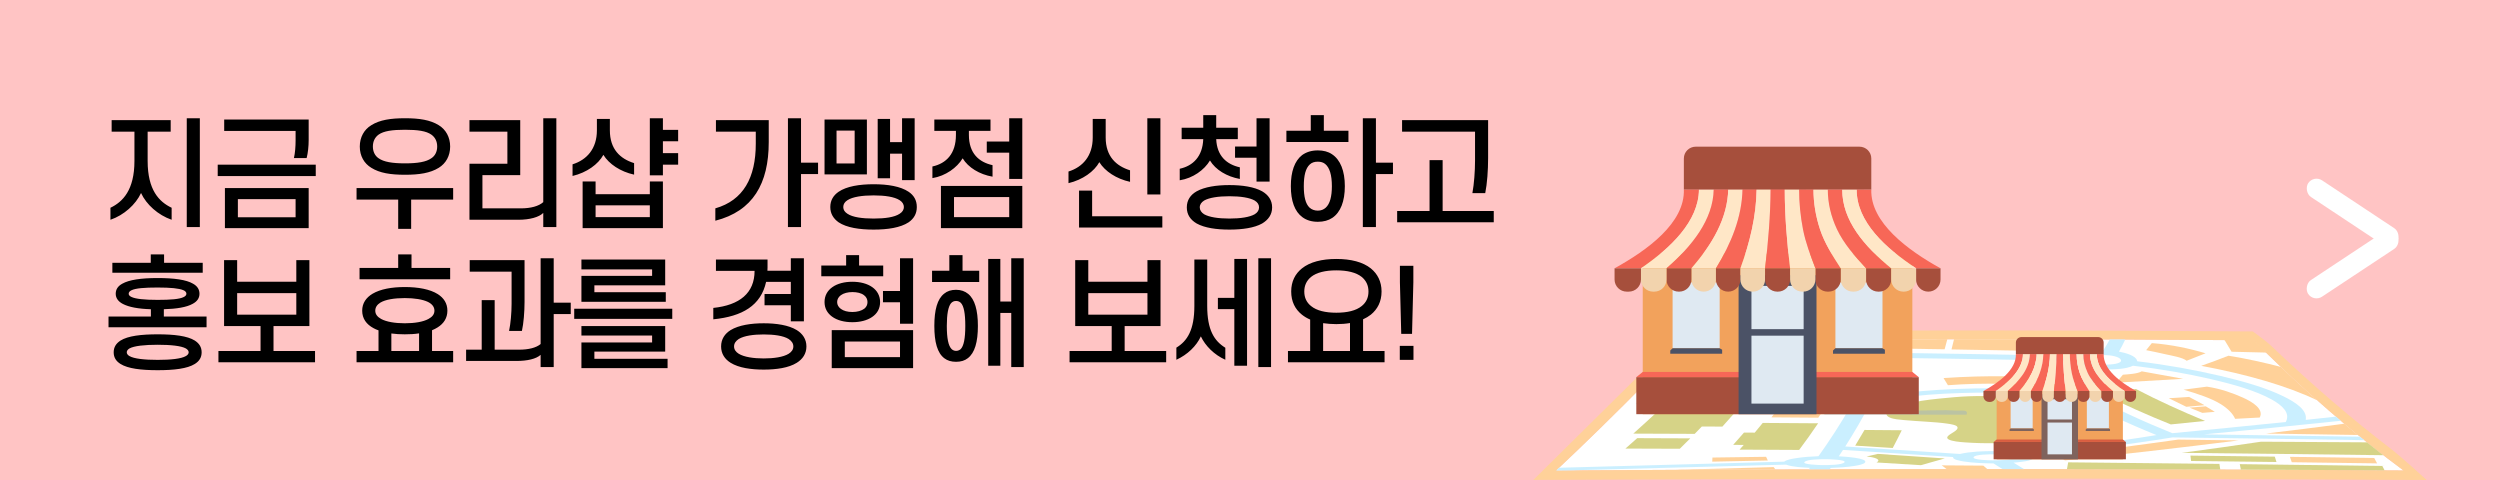 <svg width="375" height="72" viewBox="0 0 375 72" fill="none" xmlns="http://www.w3.org/2000/svg">
<rect width="375" height="72" fill="#FFC4C4"/>
<g clip-path="url(#clip0_1548_134)">
<path d="M253.084 51.066C251.105 53.118 249.216 55.054 247.412 56.884C242.18 62.189 237.56 66.693 233.431 70.57C250.295 70.461 267.25 70.394 284.255 70.373C299.564 70.354 314.873 70.37 330.149 70.42C340.306 70.455 350.434 70.504 360.526 70.57C358.934 69.394 357.31 68.153 355.659 66.843C350.223 62.528 344.364 57.359 338.023 51.041C331.268 50.987 324.498 50.947 317.717 50.921C296.144 50.836 274.559 50.885 253.084 51.066Z" fill="white"/>
<path d="M358.58 67.284C353.02 63.027 347.015 57.931 340.496 51.708C339.957 51.189 337.921 49.715 337.921 49.715C337.921 49.715 322.667 49.626 316.072 49.6C295.079 49.52 274.082 49.575 253.191 49.758C252.596 49.772 252.175 50.031 251.939 50.282L230 71.988C230 71.988 269.148 71.81 286.379 71.792C301.85 71.774 317.317 71.793 332.75 71.847C342.956 71.883 363.999 72 363.999 72C363.999 72 360.259 68.57 358.579 67.284H358.58ZM330.149 70.42C314.871 70.369 299.564 70.354 284.255 70.374C267.25 70.396 250.296 70.461 233.431 70.57C237.56 66.695 242.18 62.189 247.412 56.884C249.216 55.054 251.105 53.118 253.084 51.067C274.56 50.885 296.144 50.836 317.717 50.921C324.498 50.948 331.267 50.988 338.023 51.041C344.364 57.359 350.223 62.528 355.659 66.843C357.31 68.153 358.933 69.392 360.526 70.57C350.435 70.504 340.306 70.455 330.149 70.42Z" fill="#FFD199"/>
<path d="M284.921 70.371C286.029 70.37 287.137 70.368 288.245 70.367C287.131 70.36 286.016 70.352 284.902 70.346C284.91 70.356 284.913 70.361 284.921 70.371Z" fill="#FFD199"/>
<path d="M292.099 50.881C281.68 50.892 271.275 50.933 260.896 51.005C260.609 51.322 260.325 51.635 260.042 51.945C270.627 52.069 281.18 52.218 291.693 52.394C291.83 51.897 291.966 51.392 292.099 50.881Z" fill="#FFD199"/>
<path d="M268.373 54.37C267.523 54.36 266.672 54.35 265.821 54.342C265.491 54.761 265.162 55.176 264.836 55.586C265.707 55.594 266.578 55.603 267.449 55.613C267.756 55.205 268.064 54.79 268.373 54.37Z" fill="#FFD199"/>
<path d="M266.796 56.449C265.925 56.44 265.054 56.431 264.182 56.423C263.77 56.931 263.36 57.432 262.953 57.924C263.85 57.931 264.745 57.94 265.641 57.947C266.023 57.456 266.409 56.956 266.796 56.447V56.449Z" fill="#FFD199"/>
<path d="M255.333 58.666C253.954 58.656 252.576 58.646 251.197 58.638C251.011 58.818 250.824 58.997 250.64 59.175C252.032 59.183 253.424 59.193 254.817 59.202C254.989 59.024 255.161 58.846 255.334 58.666H255.333Z" fill="#FFD199"/>
<path d="M258.471 59.331C260.427 59.346 262.381 59.361 264.334 59.377C264.531 59.131 264.73 58.885 264.927 58.635C262.998 58.619 261.07 58.603 259.141 58.588C258.916 58.839 258.693 59.087 258.47 59.333L258.471 59.331Z" fill="#FFD199"/>
<path d="M250.357 58.073C253.654 58.095 256.949 58.12 260.244 58.145C261.367 56.862 262.51 55.522 263.673 54.118C260.623 54.085 257.57 54.054 254.518 54.026C253.1 55.435 251.714 56.783 250.358 58.071L250.357 58.073Z" fill="#FFD199"/>
<path d="M258.644 51.022C256.79 51.035 254.936 51.05 253.084 51.066C252.887 51.27 252.693 51.472 252.497 51.674C254.321 51.692 256.144 51.713 257.966 51.733C258.191 51.497 258.416 51.26 258.643 51.022H258.644Z" fill="#FFD199"/>
<path d="M278.338 54.225C277.074 54.209 275.809 54.191 274.544 54.175C273.923 55.179 273.306 56.15 272.692 57.092C274.029 57.105 275.366 57.12 276.702 57.135C277.246 56.194 277.791 55.224 278.337 54.223L278.338 54.225Z" fill="#FFD199"/>
<path d="M310.038 52.73C309.987 52.154 309.931 51.57 309.868 50.976C308.44 50.945 307.01 50.916 305.579 50.886C301.422 50.88 297.263 50.877 293.105 50.881C292.98 51.4 292.853 51.909 292.725 52.413C298.513 52.511 304.284 52.616 310.037 52.73H310.038Z" fill="#FFD199"/>
<path d="M285.947 58.154C285.608 57.778 285.276 57.395 284.951 57.005C280.881 57.136 276.441 57.861 274.011 59.381C275.595 59.396 277.178 59.412 278.76 59.428C280.594 58.641 283.485 58.358 285.945 58.156L285.947 58.154Z" fill="#FFD199"/>
<path d="M328.002 54.11C328.948 53.752 329.891 53.38 330.835 52.994C328.446 52.28 325.711 51.688 322.775 51.466C322.505 51.824 322.216 52.176 321.923 52.524C322.902 52.717 323.865 52.919 324.808 53.135C325.853 53.374 327.361 53.606 328.002 54.109V54.11Z" fill="#FFD199"/>
<path d="M291.532 56.708C291.746 57.071 291.966 57.429 292.189 57.782C294.871 57.577 297.601 57.521 300.318 57.564C301.829 57.588 303.343 57.627 304.839 57.715C305.163 57.383 305.481 57.046 305.791 56.703C304.251 56.542 302.674 56.47 301.093 56.445C297.916 56.397 294.687 56.497 291.533 56.709L291.532 56.708Z" fill="#FFD199"/>
<path d="M333.524 50.748C333.94 51.428 334.343 52.098 334.737 52.76C336.487 52.802 338.236 52.845 339.982 52.888C339.304 52.225 338.619 51.55 337.928 50.863C336.462 50.825 334.994 50.786 333.526 50.748H333.524Z" fill="#FFD199"/>
<path d="M253.542 65.752C250.889 65.74 248.238 65.729 245.586 65.721C244.99 66.254 244.399 66.776 243.813 67.287C246.53 67.294 249.249 67.303 251.967 67.314C252.488 66.804 253.013 66.284 253.542 65.753V65.752Z" fill="#D6D387"/>
<path d="M272.721 63.495C269.952 63.474 267.181 63.456 264.411 63.438C264.008 63.932 263.608 64.42 263.208 64.896C262.67 64.894 262.135 64.89 261.597 64.888C261.054 65.517 260.513 66.132 259.974 66.731C260.502 66.734 261.03 66.736 261.557 66.739C261.349 66.977 261.142 67.212 260.935 67.445C263.914 67.458 266.893 67.474 269.87 67.49C270.82 66.225 271.771 64.895 272.719 63.494L272.721 63.495Z" fill="#D6D387"/>
<path d="M273.409 61.649C271.106 61.63 268.803 61.612 266.498 61.595C266.235 61.935 265.974 62.272 265.713 62.604C268.056 62.62 270.4 62.638 272.742 62.656C272.964 62.324 273.185 61.988 273.409 61.649Z" fill="#FFD199"/>
<path d="M331.029 57.996C329.862 58.152 328.701 58.305 327.544 58.455C329.633 59.064 331.738 59.752 333.154 60.645C334.158 61.276 334.925 62.023 335.267 62.825C336.495 62.76 337.726 62.694 338.96 62.629C339.616 61.392 337.943 60.311 336.419 59.634C334.933 58.974 333.148 58.313 331.03 57.996H331.029Z" fill="#FFD199"/>
<path d="M321.262 55.7C320.638 56.077 319.235 56.142 318.434 56.207C318.111 56.611 317.778 57.008 317.435 57.399C320.762 57.21 324.106 57.019 327.471 56.824C325.415 56.461 323.345 56.087 321.262 55.698V55.7Z" fill="#FFD199"/>
<path d="M244.993 65.043C248.063 65.054 251.133 65.066 254.203 65.08C254.559 64.717 254.916 64.348 255.275 63.975C256.302 63.98 257.328 63.986 258.355 63.991C259.027 63.252 259.705 62.492 260.39 61.709C256.501 61.684 252.61 61.661 248.72 61.642C247.456 62.824 246.214 63.957 244.993 65.042V65.043Z" fill="#D6D387"/>
<path d="M328.36 59.538C327.345 59.603 326.33 59.668 325.318 59.734C326.193 60.174 327.07 60.603 327.947 61.02C328.857 60.941 329.768 60.862 330.681 60.782C329.907 60.377 329.133 59.962 328.36 59.538Z" fill="#FFD199"/>
<path d="M330.866 60.948C330.048 61.015 329.233 61.08 328.419 61.146C329.065 61.412 329.71 61.674 330.356 61.932C330.978 61.88 331.6 61.827 332.223 61.775C331.771 61.504 331.318 61.228 330.866 60.95V60.948Z" fill="#FFD199"/>
<path d="M278.281 66.845C280.166 66.963 282.043 67.082 283.912 67.198C284.369 66.34 284.819 65.455 285.262 64.538C283.401 64.522 281.539 64.507 279.677 64.493C279.215 65.3 278.748 66.084 278.281 66.845Z" fill="#D6D387"/>
<path d="M330.184 54.875C336.977 56.139 343.045 57.87 347.581 60.051C345.806 58.474 343.986 56.804 342.119 55.031C339.652 54.4 337.059 53.804 334.27 53.358C332.91 53.894 331.548 54.396 330.184 54.875Z" fill="#FFD199"/>
<path d="M256.838 69.248C259.609 69.189 262.388 69.131 265.171 69.074C265.082 68.89 264.996 68.705 264.912 68.519C262.226 68.556 259.544 68.594 256.867 68.632C256.856 68.838 256.846 69.044 256.838 69.248Z" fill="#FFD199"/>
<path d="M315.295 59.018C318.701 60.749 322.166 62.28 325.62 63.664C327.323 63.493 329.037 63.318 330.761 63.139C327.291 61.71 323.808 60.131 320.38 58.352C318.674 58.58 316.979 58.802 315.295 59.019V59.018Z" fill="#D6D387"/>
<path d="M297.651 59.41C296.126 59.394 294.596 59.451 293.102 59.582C290.011 59.852 286.313 60.199 283.97 61.21C283.16 61.559 282.453 62.178 283.499 62.646C284.035 62.886 284.927 62.95 285.595 63.012C286.724 63.118 287.86 63.178 288.988 63.255C290.019 63.325 291.068 63.393 292.067 63.539C292.604 63.617 293.512 63.751 293.616 64.061C293.793 64.59 292.534 64.997 292.17 65.437C291.486 66.263 294.917 66.368 295.889 66.425C296.536 66.462 297.194 66.473 297.844 66.48C301.693 66.519 305.72 66.355 309.579 65.933C311.449 65.728 316.324 65.149 315.304 63.8C314.319 62.497 311.476 61.575 308.916 60.905C305.539 60.021 301.636 59.451 297.649 59.409L297.651 59.41Z" fill="#D6D387"/>
<path d="M281.664 68.088C281.105 68.215 280.548 68.341 279.992 68.465C281.069 68.578 282.329 68.9 281.474 69.369C283.705 69.507 285.927 69.643 288.137 69.777C289.327 69.451 290.521 69.115 291.719 68.766C288.392 68.544 285.04 68.318 281.663 68.086L281.664 68.088Z" fill="#D6D387"/>
<path d="M266.304 70.412C266.218 70.298 266.134 70.183 266.051 70.067C261.085 70.199 256.144 70.334 251.229 70.47C256.248 70.446 261.273 70.427 266.304 70.412Z" fill="#FFD199"/>
<path d="M353.678 65.247C353.004 64.696 352.325 64.132 351.638 63.557C347.654 64.083 343.743 64.572 339.894 65.031C344.502 65.1 349.098 65.171 353.678 65.247Z" fill="#FFD199"/>
<path d="M341.22 68.496C337.012 68.442 332.794 68.39 328.567 68.341C328.602 68.614 328.636 68.884 328.666 69.153C332.944 69.201 337.213 69.252 341.472 69.305C341.391 69.037 341.306 68.768 341.22 68.496Z" fill="#D6D387"/>
<path d="M327.289 67.925C337.077 68.04 347.82 68.139 357.499 68.283C356.935 67.858 355.236 66.507 355.042 66.35C349.757 66.314 344.462 66.282 339.158 66.255C335.13 66.855 331.175 67.406 327.289 67.925Z" fill="#D6D387"/>
<path d="M310.042 70.372C317.717 70.382 325.384 70.402 333.041 70.429C333 70.15 332.956 69.869 332.91 69.584C325.375 69.497 317.814 69.419 310.228 69.349C310.169 69.693 310.106 70.034 310.042 70.371V70.372Z" fill="#D6D387"/>
<path d="M336.131 70.441C343.334 70.47 350.521 70.507 357.69 70.551C357.58 70.334 357.466 70.115 357.351 69.896C350.254 69.797 343.125 69.706 335.966 69.621C336.024 69.897 336.078 70.17 336.131 70.441Z" fill="#D6D387"/>
<path d="M326.699 65.942C320.545 66.813 314.541 67.591 308.677 68.306C309.028 68.561 309.38 68.81 309.734 69.057C318.143 68.173 326.819 67.198 335.798 66.061C332.77 66.019 329.737 65.98 326.699 65.94V65.942Z" fill="#FFD199"/>
<path d="M291.997 70.365C294.03 70.365 296.064 70.364 298.097 70.365C297.896 70.193 297.697 70.02 297.5 69.846C295.42 69.83 293.339 69.816 291.256 69.801C291.502 69.991 291.749 70.18 291.997 70.366V70.365Z" fill="#FFD199"/>
<path d="M343.765 69.334C348.043 69.388 352.311 69.447 356.566 69.506C356.425 69.239 356.282 68.971 356.136 68.701C351.931 68.641 347.714 68.581 343.486 68.526C343.582 68.797 343.676 69.066 343.765 69.334Z" fill="#FFD199"/>
<path d="M342.471 59.429C339.904 58.17 336.547 57.203 333 56.372C329.161 55.472 324.985 54.719 320.57 54.188C320.57 54.151 320.565 54.112 320.555 54.074C320.358 53.375 318.964 52.958 317.845 52.739C318.185 52.145 318.499 51.54 318.79 50.923C318.016 50.919 317.243 50.917 316.469 50.915C316.174 51.451 315.862 51.977 315.533 52.495C314.203 52.491 312.158 52.605 311.334 53.388C306.447 53.293 301.545 53.204 296.631 53.119C281.724 52.863 266.73 52.661 251.686 52.511C251.436 52.768 251.19 53.024 250.943 53.277C257.873 53.342 264.796 53.42 271.707 53.508C270.115 55.866 268.549 58.055 267.008 60.092C260.029 60.035 253.043 59.988 246.055 59.95C245.824 60.157 245.592 60.363 245.361 60.568C256.148 60.622 266.927 60.7 277.685 60.799C276.068 63.592 274.427 66.124 272.774 68.43C271.61 68.474 270.464 68.555 269.416 68.722C268.744 68.828 267.964 68.972 267.631 69.248C256.241 69.543 244.983 69.849 233.864 70.163C233.721 70.299 233.577 70.434 233.434 70.567C234.115 70.562 234.795 70.558 235.476 70.553C246.165 70.258 256.979 69.971 267.913 69.695C268.878 70.057 270.406 70.119 271.487 70.172C271.418 70.262 271.384 70.307 271.316 70.395C272.367 70.393 273.417 70.391 274.468 70.388C274.525 70.308 274.554 70.268 274.611 70.188C275.812 70.146 277.012 70.072 278.113 69.897C278.716 69.801 279.581 69.653 279.768 69.356C280.183 68.697 276.631 68.49 275.818 68.445C276.03 68.131 276.241 67.811 276.452 67.489C282.026 67.857 287.533 68.211 292.974 68.555C292.824 68.915 293.951 69.121 294.531 69.214C295.962 69.444 297.527 69.496 299.027 69.513C299.475 69.802 299.928 70.085 300.382 70.363C301.456 70.363 302.53 70.363 303.606 70.365C303.079 70.05 302.555 69.728 302.034 69.4C302.869 69.326 304.947 69.163 305.081 68.657C305.107 68.555 305.016 68.455 304.836 68.36C311.646 67.583 318.733 66.779 325.865 65.611C335.514 65.734 345.109 65.874 354.644 66.027C354.43 65.854 354.214 65.68 353.999 65.505C346.239 65.377 338.439 65.261 330.602 65.154C337.283 64.531 344.113 63.859 351.118 63.117C350.875 62.91 350.631 62.703 350.386 62.493C348.867 62.66 347.356 62.824 345.856 62.983C346.131 61.505 344.361 60.353 342.475 59.428L342.471 59.429ZM276.676 69.34C276.351 69.76 274.227 69.77 273.352 69.765C273.046 69.764 270.32 69.693 270.668 69.308C271.045 68.889 273.056 68.87 273.989 68.876C274.367 68.879 276.973 68.955 276.677 69.34H276.676ZM313.487 53.936C313.384 53.373 315.041 53.251 315.682 53.256C316.575 53.262 318.016 53.49 318.153 54.027C318.294 54.578 316.589 54.692 315.946 54.691C315.088 54.69 313.585 54.484 313.485 53.936H313.487ZM269.652 60.114C271.099 58.079 272.565 55.892 274.046 53.537C286.488 53.697 298.871 53.895 311.178 54.125C311.563 54.703 312.672 54.986 313.655 55.18C312.705 56.355 311.667 57.464 310.555 58.518C307.881 58.377 305.174 58.29 302.464 58.252C301.289 58.234 300.105 58.228 298.927 58.233C295.274 58.248 291.598 58.366 288.039 58.685C284.729 58.981 281.483 59.43 278.654 60.197C275.656 60.167 272.654 60.14 269.653 60.115L269.652 60.114ZM302.008 68.631C301.889 69.042 299.554 69.061 298.872 69.056C298.374 69.053 295.871 68.993 296.035 68.581C296.206 68.154 298.472 68.142 299.168 68.147C299.777 68.152 302.125 68.226 302.007 68.631H302.008ZM303.247 67.948C301.998 67.753 300.64 67.68 299.316 67.669C297.556 67.654 295.589 67.726 293.992 68.094C288.329 67.733 282.595 67.361 276.786 66.973C278.039 65.016 279.274 62.903 280.486 60.615C285.788 59.149 292.659 58.902 298.933 58.88C300.069 58.876 301.208 58.881 302.34 58.897C305.109 58.935 307.878 59.024 310.609 59.17C314.802 61.517 319.149 63.51 323.476 65.263C316.619 66.387 309.81 67.184 303.247 67.949V67.948ZM342.867 63.298C337.083 63.899 331.413 64.456 325.845 64.979C321.501 63.225 317.135 61.234 312.907 58.893C314.054 57.794 315.113 56.635 316.071 55.406C317.273 55.41 318.881 55.372 319.954 54.859C324.07 55.343 327.982 56.025 331.576 56.855C335.058 57.659 338.378 58.607 340.746 59.92C342.324 60.795 343.599 61.933 342.868 63.298H342.867Z" fill="#CAEFFF"/>
<path d="M286.851 38.033H246.412V62.129H286.851V38.033Z" fill="#F2A25C"/>
<g style="mix-blend-mode:multiply" opacity="0.46">
<path d="M294.988 62.205H273.775C273.775 62.205 272.436 61.793 274.766 61.834C277.096 61.877 291.749 61.416 292.928 61.562C294.106 61.709 295.286 61.28 294.988 62.205Z" fill="#9AB0C1"/>
</g>
<path d="M287.816 56.573H245.447V62.128H287.816V56.573Z" fill="#A64F3C"/>
<path d="M246.412 55.79L245.447 56.573H287.816L286.851 55.79H246.412Z" fill="#F76757"/>
<path d="M272.475 41.285H260.787V62.129H272.475V41.285Z" fill="#4B5266"/>
<path d="M282.373 42.355H275.312V52.241H282.373V42.355Z" fill="#DFE9F2"/>
<path d="M250.889 52.243H257.95V42.356H250.889V52.243Z" fill="#DFE9F2"/>
<path d="M270.546 42.884H262.718V49.372H270.546V42.884Z" fill="#DFE9F2"/>
<path d="M270.546 50.352H262.718V60.541H270.546V50.352Z" fill="#DFE9F2"/>
<path d="M246.144 40.247H242.184C247.127 37.516 252.745 33.432 252.579 28.426C253.335 28.426 254.089 28.424 254.844 28.421C254.807 33.175 250.619 37.194 246.145 40.247H246.144Z" fill="#F76757"/>
<path d="M249.973 40.247H246.144C250.617 37.194 254.805 33.175 254.843 28.421C255.582 28.419 256.32 28.416 257.059 28.413C256.973 32.934 253.813 36.925 249.972 40.247H249.973Z" fill="#FFE7C7"/>
<path d="M253.709 40.247H249.972C253.813 36.925 256.972 32.933 257.059 28.413C257.784 28.409 258.51 28.407 259.234 28.403C259.134 32.736 256.827 36.679 253.709 40.247Z" fill="#F76757"/>
<path d="M257.393 40.247H253.71C256.83 36.679 259.136 32.736 259.235 28.403C259.95 28.399 260.664 28.397 261.377 28.393C261.288 32.574 259.701 36.478 257.393 40.247Z" fill="#FFE7C7"/>
<path d="M261.064 40.247C259.84 40.247 258.617 40.247 257.393 40.247C259.7 36.478 261.287 32.573 261.377 28.393C262.082 28.39 262.786 28.387 263.492 28.384C263.431 32.44 262.48 36.347 261.064 40.247Z" fill="#F76757"/>
<path d="M264.761 40.247H261.064C262.481 36.347 263.432 32.44 263.492 28.384C264.191 28.382 264.889 28.381 265.588 28.379C265.566 32.35 265.238 36.295 264.761 40.247Z" fill="#FFE7C7"/>
<path d="M268.516 40.247H264.761C265.238 36.295 265.566 32.35 265.588 28.379C266.296 28.379 267.004 28.379 267.711 28.379C267.71 32.352 268.03 36.293 268.516 40.247Z" fill="#F76757"/>
<path d="M272.308 40.247H268.516C268.03 36.293 267.71 32.352 267.711 28.379C268.429 28.381 269.148 28.384 269.866 28.388C269.866 30.406 270.063 32.415 270.451 34.412C270.837 36.399 271.575 38.32 272.307 40.247H272.308Z" fill="#FFE7C7"/>
<path d="M276.112 40.247H272.308C271.575 38.321 270.838 36.399 270.452 34.412C270.063 32.415 269.866 30.406 269.867 28.388C270.585 28.392 271.302 28.398 272.02 28.403C272.02 30.428 272.352 32.434 273.001 34.401C273.678 36.452 274.883 38.356 276.113 40.247H276.112Z" fill="#F76757"/>
<path d="M279.91 40.247H276.112C274.882 38.356 273.675 36.452 273 34.401C272.352 32.435 272.019 30.429 272.019 28.403C272.737 28.409 273.455 28.415 274.173 28.423C274.171 30.46 274.644 32.463 275.546 34.385C276.546 36.511 278.199 38.41 279.91 40.247Z" fill="#FFE7C7"/>
<path d="M283.683 40.247H279.91C278.199 38.41 276.546 36.512 275.546 34.385C274.644 32.463 274.17 30.46 274.173 28.423C274.892 28.43 275.612 28.414 276.331 28.423C276.32 33.083 279.625 36.923 283.682 40.246L283.683 40.247Z" fill="#F76757"/>
<path d="M291.079 40.247H287.412C282.819 37.216 278.47 33.261 278.502 28.424C279.229 28.432 279.967 28.418 280.695 28.426C280.53 33.39 286.188 37.544 291.079 40.247Z" fill="#F76757"/>
<path d="M287.412 40.247C286.17 40.247 284.926 40.247 283.683 40.247C279.626 36.925 276.32 33.083 276.333 28.424C277.056 28.433 277.779 28.415 278.502 28.424C278.47 33.262 282.819 37.216 287.412 40.247Z" fill="#FFE7C7"/>
<path d="M250.889 52.243L250.54 52.577V53.056H258.322V52.457L257.95 52.243H250.889Z" fill="#4B5266"/>
<path d="M275.301 52.243L274.952 52.577V53.056H282.734V52.457L282.363 52.243H275.301Z" fill="#4B5266"/>
<path d="M253.709 40.247V41.931C253.709 42.933 254.53 43.747 255.542 43.747H255.56C256.572 43.747 257.393 42.934 257.393 41.931V40.247H253.71H253.709Z" fill="#F2D3AD"/>
<path d="M257.393 40.247V41.931C257.393 42.933 258.213 43.747 259.227 43.747H259.23C260.242 43.747 261.064 42.934 261.064 41.931V40.247H257.393Z" fill="#A64F3C"/>
<path d="M249.973 40.247V41.931C249.973 42.933 250.793 43.747 251.807 43.747H251.876C252.888 43.747 253.71 42.934 253.71 41.931V40.247H249.973Z" fill="#A64F3C"/>
<path d="M261.064 40.247V41.931C261.064 42.933 261.885 43.747 262.897 43.747H262.927C263.939 43.747 264.761 42.933 264.761 41.931V40.247H261.064Z" fill="#F2D3AD"/>
<path d="M246.144 40.247V41.931C246.144 42.933 246.964 43.747 247.977 43.747H248.139C249.152 43.747 249.973 42.934 249.973 41.931V40.247H246.144Z" fill="#F2D3AD"/>
<path d="M242.184 40.247V41.931C242.184 42.933 243.005 43.747 244.017 43.747H244.312C245.324 43.747 246.145 42.934 246.145 41.931V40.247H242.185H242.184Z" fill="#A64F3C"/>
<path d="M291.079 40.247H287.412V41.931C287.412 42.933 288.234 43.747 289.246 43.747C290.258 43.747 291.079 42.933 291.079 41.931V40.247Z" fill="#A64F3C"/>
<path d="M279.91 40.247V41.931C279.91 42.933 280.731 43.747 281.744 43.747H281.849C282.862 43.747 283.683 42.933 283.683 41.931V40.247H279.91Z" fill="#A64F3C"/>
<path d="M276.112 40.247V41.931C276.112 42.933 276.934 43.747 277.946 43.747H278.077C279.089 43.747 279.91 42.933 279.91 41.931V40.247H276.112Z" fill="#F2D3AD"/>
<path d="M283.683 40.247V41.931C283.683 42.933 284.503 43.747 285.517 43.747H285.579C286.591 43.747 287.412 42.933 287.412 41.931V40.247H283.683Z" fill="#F2D3AD"/>
<path d="M264.761 40.247V41.931C264.761 42.933 265.582 43.747 266.594 43.747H266.684C267.696 43.747 268.518 42.933 268.518 41.931V40.247H264.762H264.761Z" fill="#A64F3C"/>
<path d="M272.308 40.247V41.931C272.308 42.933 273.129 43.747 274.142 43.747H274.279C275.291 43.747 276.112 42.933 276.112 41.931V40.247H272.308Z" fill="#A64F3C"/>
<path d="M268.516 40.247V41.931C268.516 42.933 269.338 43.747 270.35 43.747H270.474C271.487 43.747 272.308 42.933 272.308 41.931V40.247H268.516Z" fill="#F2D3AD"/>
<path d="M278.907 22H254.367C253.38 22 252.579 22.792 252.579 23.77V28.425H280.695V23.77C280.695 22.792 279.895 22 278.908 22H278.907Z" fill="#A64F3C"/>
<path d="M318.431 57.614H299.497V68.896H318.431V57.614Z" fill="#F2A25C"/>
<path d="M318.883 66.294H299.044V68.896H318.883V66.294Z" fill="#A64F3C"/>
<path d="M299.497 65.928L299.044 66.295H318.883L318.431 65.928H299.497Z" fill="#D95D41"/>
<path d="M311.701 59.137H306.227V68.896H311.701V59.137Z" fill="#7F635D"/>
<path d="M316.335 59.638H313.028V64.267H316.335V59.638Z" fill="#DFE9F2"/>
<path d="M301.593 64.267H304.9V59.638H301.593V64.267Z" fill="#DFE9F2"/>
<path d="M310.797 59.886H307.131V62.923H310.797V59.886Z" fill="#DFE9F2"/>
<path d="M310.797 63.382H307.131V68.153H310.797V63.382Z" fill="#DFE9F2"/>
<path d="M299.371 58.65H297.516C299.831 57.372 302.461 55.46 302.383 53.115C302.737 53.115 303.09 53.114 303.444 53.113C303.427 55.339 301.466 57.22 299.371 58.65Z" fill="#F76757"/>
<path d="M301.163 58.651H299.371C301.465 57.221 303.427 55.34 303.444 53.113C303.791 53.113 304.136 53.111 304.482 53.109C304.443 55.226 302.963 57.094 301.164 58.651H301.163Z" fill="#FFE7C7"/>
<path d="M302.913 58.651H301.163C302.962 57.094 304.441 55.226 304.481 53.109C304.82 53.108 305.16 53.107 305.499 53.105C305.452 55.133 304.373 56.98 302.912 58.651H302.913Z" fill="#F76757"/>
<path d="M304.638 58.651H302.913C304.374 56.98 305.453 55.133 305.501 53.105C305.835 53.103 306.169 53.101 306.504 53.1C306.463 55.057 305.719 56.886 304.639 58.651H304.638Z" fill="#FFE7C7"/>
<path d="M306.357 58.651H304.638C305.719 56.886 306.462 55.058 306.503 53.099C306.833 53.098 307.163 53.097 307.494 53.096C307.465 54.995 307.02 56.824 306.357 58.651Z" fill="#F76757"/>
<path d="M308.087 58.651H306.356C307.019 56.824 307.464 54.995 307.493 53.096C307.819 53.096 308.147 53.094 308.474 53.093C308.464 54.952 308.309 56.799 308.086 58.649L308.087 58.651Z" fill="#FFE7C7"/>
<path d="M309.846 58.651H308.087C308.31 56.801 308.465 54.953 308.475 53.095C308.806 53.095 309.138 53.095 309.469 53.095C309.469 54.955 309.619 56.8 309.847 58.651H309.846Z" fill="#F76757"/>
<path d="M311.622 58.651H309.847C309.619 56.8 309.469 54.955 309.469 53.095C309.806 53.095 310.142 53.097 310.479 53.098C310.479 54.042 310.571 54.984 310.753 55.918C310.934 56.849 311.279 57.749 311.622 58.651Z" fill="#FFE7C7"/>
<path d="M313.403 58.651H311.622C311.279 57.748 310.934 56.849 310.753 55.918C310.571 54.984 310.479 54.042 310.479 53.098C310.816 53.101 311.151 53.103 311.487 53.105C311.487 54.055 311.643 54.993 311.946 55.913C312.263 56.873 312.827 57.766 313.403 58.651Z" fill="#F76757"/>
<path d="M315.181 58.651H313.402C312.826 57.766 312.261 56.873 311.945 55.913C311.641 54.992 311.485 54.053 311.486 53.105C311.823 53.108 312.158 53.112 312.495 53.115C312.495 54.069 312.715 55.007 313.138 55.907C313.605 56.903 314.379 57.791 315.181 58.652V58.651Z" fill="#FFE7C7"/>
<path d="M316.948 58.651H315.182C314.38 57.791 313.606 56.902 313.139 55.906C312.716 55.006 312.495 54.068 312.496 53.114C312.832 53.118 313.17 53.111 313.507 53.114C313.502 55.296 315.048 57.094 316.948 58.651Z" fill="#F76757"/>
<path d="M320.411 58.651H318.694C316.544 57.231 314.508 55.38 314.522 53.114C314.863 53.118 315.209 53.112 315.55 53.114C315.472 55.438 318.121 57.383 320.412 58.65L320.411 58.651Z" fill="#F76757"/>
<path d="M318.694 58.651H316.948C315.048 57.094 313.5 55.296 313.507 53.114C313.846 53.118 314.183 53.111 314.522 53.114C314.508 55.379 316.544 57.231 318.694 58.651Z" fill="#FFE7C7"/>
<path d="M301.592 64.267L301.429 64.424V64.648H305.073V64.368L304.899 64.267H301.592Z" fill="#7F635D"/>
<path d="M313.023 64.267L312.86 64.424V64.648H316.503V64.368L316.33 64.267H313.023Z" fill="#7F635D"/>
<path d="M302.913 58.65V59.439C302.913 59.908 303.297 60.289 303.772 60.289H303.781C304.254 60.289 304.639 59.909 304.639 59.439V58.65H302.914H302.913Z" fill="#F2D3AD"/>
<path d="M304.638 58.65V59.439C304.638 59.908 305.022 60.289 305.497 60.289H305.499C305.973 60.289 306.358 59.909 306.358 59.439V58.65H304.639H304.638Z" fill="#A64F3C"/>
<path d="M301.163 58.65V59.439C301.163 59.908 301.547 60.289 302.022 60.289H302.054C302.528 60.289 302.913 59.909 302.913 59.439V58.65H301.163Z" fill="#A64F3C"/>
<path d="M306.357 58.65V59.439C306.357 59.908 306.741 60.289 307.216 60.289H307.23C307.703 60.289 308.088 59.909 308.088 59.439V58.65H306.357Z" fill="#F2D3AD"/>
<path d="M299.371 58.65V59.439C299.371 59.908 299.755 60.289 300.23 60.289H300.306C300.779 60.289 301.164 59.909 301.164 59.439V58.65H299.372H299.371Z" fill="#F2D3AD"/>
<path d="M297.516 58.65V59.439C297.516 59.908 297.9 60.289 298.375 60.289H298.512C298.986 60.289 299.371 59.909 299.371 59.439V58.65H297.516Z" fill="#A64F3C"/>
<path d="M320.411 58.65H318.694V59.439C318.694 59.908 319.078 60.289 319.553 60.289C320.027 60.289 320.412 59.909 320.412 59.439V58.65H320.411Z" fill="#A64F3C"/>
<path d="M315.181 58.65V59.439C315.181 59.908 315.565 60.289 316.039 60.289H316.089C316.563 60.289 316.948 59.909 316.948 59.439V58.65H315.182H315.181Z" fill="#A64F3C"/>
<path d="M313.403 58.65V59.439C313.403 59.908 313.787 60.289 314.262 60.289H314.323C314.797 60.289 315.182 59.909 315.182 59.439V58.65H313.403Z" fill="#F2D3AD"/>
<path d="M316.948 58.65V59.439C316.948 59.908 317.332 60.289 317.807 60.289H317.836C318.309 60.289 318.694 59.909 318.694 59.439V58.65H316.948Z" fill="#F2D3AD"/>
<path d="M308.087 58.65V59.439C308.087 59.908 308.471 60.289 308.946 60.289H308.988C309.462 60.289 309.847 59.909 309.847 59.439V58.65H308.088H308.087Z" fill="#A64F3C"/>
<path d="M311.622 58.65V59.439C311.622 59.908 312.006 60.289 312.481 60.289H312.546C313.019 60.289 313.404 59.909 313.404 59.439V58.65H311.623H311.622Z" fill="#A64F3C"/>
<path d="M309.846 58.65V59.439C309.846 59.908 310.23 60.289 310.705 60.289H310.763C311.237 60.289 311.622 59.909 311.622 59.439V58.65H309.847H309.846Z" fill="#F2D3AD"/>
<path d="M314.712 50.558H303.221C302.759 50.558 302.383 50.93 302.383 51.387V53.117H315.548V51.387C315.548 50.93 315.173 50.558 314.711 50.558H314.712Z" fill="#A64F3C"/>
<rect x="347.058" y="26.225" width="16" height="3" rx="1.5" transform="rotate(33.532 347.058 26.225)" fill="white"/>
<rect width="16" height="3" rx="1.5" transform="matrix(-0.834 0.552 0.552 0.834 358.738 34)" fill="white"/>
</g>
<path d="M16.746 19.752V18.024H25.602V19.752H22.146V24.144C22.146 28.5 23.856 30.264 25.746 31.164V32.964C23.712 32.262 21.948 30.678 21.156 28.95C20.364 30.678 18.582 32.28 16.566 32.964V31.164C18.42 30.282 20.166 28.5 20.166 24.144V19.752H16.746ZM29.976 17.736V34.062H28.014V17.736H29.976ZM44.339 21.066V19.644H33.629V17.934H46.301V20.994C46.301 21.948 46.193 22.956 45.995 23.712H44.087C44.267 22.956 44.339 21.966 44.339 21.066ZM32.657 26.412V24.702H47.363V26.412H32.657ZM46.301 34.224H33.737V28.212H46.301V34.224ZM44.339 32.586V29.868H35.681V32.586H44.339ZM53.969 21.984C53.969 20.58 54.617 19.428 55.697 18.78C56.957 17.988 58.595 17.736 60.755 17.736C62.897 17.736 64.535 17.988 65.813 18.78C66.875 19.428 67.523 20.58 67.523 21.984C67.523 23.388 66.875 24.522 65.813 25.17C64.535 25.962 62.897 26.214 60.755 26.214C58.595 26.214 56.957 25.962 55.697 25.17C54.617 24.522 53.969 23.388 53.969 21.984ZM55.931 21.984C55.931 22.704 56.219 23.352 56.777 23.73C57.551 24.288 58.847 24.504 60.755 24.504C62.645 24.504 63.941 24.288 64.715 23.73C65.291 23.352 65.579 22.704 65.579 21.984C65.579 21.228 65.291 20.616 64.715 20.202C63.941 19.644 62.645 19.464 60.755 19.464C58.847 19.464 57.551 19.644 56.777 20.202C56.219 20.616 55.931 21.228 55.931 21.984ZM53.483 29.94V28.212H67.973V29.94H61.673V34.332H59.729V29.94H53.483ZM77.746 32.964H70.42V24.558H76.108V19.752H70.42V18.024H78.034V26.268H72.364V31.254H78.124C79.618 31.254 80.806 30.93 81.49 30.318V17.736H83.452V34.062H81.49V31.938C80.842 32.586 79.438 32.964 77.746 32.964ZM91.48 17.844V19.554C91.48 22.38 93.028 23.82 95.115 24.468V26.196C93.064 25.746 91.353 24.612 90.507 23.226C89.734 24.648 88.005 25.89 85.882 26.394V24.648C88.023 23.982 89.535 22.308 89.535 19.554V17.844H91.48ZM99.436 19.482H101.721V21.192H99.436V22.974H101.721V24.702H99.436V26.304H97.474V17.736H99.436V19.482ZM97.474 29.13V27.222H99.436V34.224H87.394V27.222H89.338V29.13H97.474ZM97.474 30.804H89.338V32.568H97.474V30.804ZM113.367 21.552V19.752H107.391V18.024H115.311V21.318C115.311 27.546 112.935 31.668 107.301 33.108V31.254C111.495 30.048 113.367 26.664 113.367 21.552ZM120.153 17.736V24.396H122.709V26.106H120.153V34.062H118.191V17.736H120.153ZM130.034 17.934V26.16H123.68V17.934H130.034ZM125.48 24.522H128.198V19.59H125.48V24.522ZM131.654 26.736V17.844H133.508V21.318H135.308V17.736H137.198V27.024H135.308V23.046H133.508V26.736H131.654ZM124.544 31.056C124.544 30.03 125.03 29.292 125.786 28.77C126.992 27.942 128.936 27.636 131.042 27.636C133.148 27.636 135.074 27.942 136.298 28.77C137.072 29.292 137.522 30.03 137.522 31.056C137.522 32.064 137.072 32.802 136.298 33.342C135.074 34.152 133.148 34.44 131.042 34.44C128.936 34.44 126.992 34.152 125.786 33.342C125.03 32.802 124.544 32.064 124.544 31.056ZM126.488 31.056C126.488 31.488 126.722 31.812 127.118 32.064C127.892 32.586 129.332 32.784 131.042 32.784C132.752 32.784 134.174 32.586 134.948 32.064C135.344 31.812 135.578 31.488 135.578 31.056C135.578 30.624 135.344 30.282 134.948 30.03C134.174 29.526 132.752 29.31 131.042 29.31C129.332 29.31 127.892 29.526 127.118 30.03C126.722 30.282 126.488 30.624 126.488 31.056ZM140.15 19.626V17.934H148.574V19.626H145.334V20.238C145.334 23.01 146.846 24.324 148.88 24.774V26.502C146.918 26.16 145.244 25.134 144.398 23.748C143.552 25.152 141.842 26.394 139.862 26.718V24.972C141.932 24.522 143.39 23.064 143.39 20.238V19.626H140.15ZM153.344 26.844H151.382V22.902H148.016V21.228H151.382V17.736H153.344V26.844ZM141.14 34.224V27.888H153.344V34.224H141.14ZM151.382 29.562H143.102V32.568H151.382V29.562ZM165.853 17.844V20.634C165.853 23.46 167.419 24.9 169.507 25.548V27.276C167.455 26.826 165.745 25.692 164.899 24.324C164.125 25.728 162.397 26.97 160.273 27.474V25.728C162.415 25.062 163.909 23.388 163.909 20.634V17.844H165.853ZM174.061 29.166H172.099V17.736H174.061V29.166ZM174.349 34.134H161.857V28.59H163.819V32.442H174.349V34.134ZM177.247 20.868V19.158H180.487V17.268H182.431V19.158H185.671V20.868H182.431C182.539 23.406 184.015 24.666 185.977 25.098V26.844C184.015 26.484 182.341 25.476 181.495 24.072C180.649 25.494 178.939 26.736 176.959 27.042V25.314C178.957 24.882 180.397 23.46 180.487 20.868H177.247ZM190.441 27.24H188.479V23.658H185.257V21.984H188.479V17.736H190.441V27.24ZM178.021 31.11C178.021 30.012 178.579 29.22 179.497 28.698C180.703 28.032 182.467 27.762 184.411 27.762C186.355 27.762 188.137 28.032 189.325 28.698C190.225 29.22 190.819 30.012 190.819 31.11C190.819 32.208 190.225 32.982 189.325 33.522C188.137 34.188 186.355 34.44 184.411 34.44C182.467 34.44 180.703 34.188 179.497 33.522C178.579 32.982 178.021 32.208 178.021 31.11ZM179.965 31.11C179.965 31.524 180.199 31.866 180.613 32.136C181.369 32.568 182.719 32.784 184.411 32.784C186.103 32.784 187.453 32.568 188.209 32.136C188.641 31.866 188.857 31.524 188.857 31.11C188.857 30.678 188.641 30.354 188.209 30.084C187.453 29.652 186.103 29.436 184.411 29.436C182.719 29.436 181.369 29.652 180.613 30.084C180.199 30.354 179.965 30.678 179.965 31.11ZM196.614 19.608V17.268H198.576V19.608H202.266V21.3H192.96V19.608H196.614ZM195.57 27.924C195.57 29.472 195.822 30.57 196.434 31.146C196.758 31.434 197.172 31.596 197.676 31.596C198.162 31.596 198.54 31.434 198.846 31.164C199.494 30.588 199.782 29.472 199.782 27.924C199.782 26.25 199.44 25.134 198.774 24.594C198.486 24.36 198.126 24.252 197.676 24.252C197.172 24.252 196.776 24.378 196.47 24.666C195.84 25.242 195.57 26.322 195.57 27.924ZM193.626 27.924C193.626 25.746 194.184 24.144 195.318 23.262C195.948 22.812 196.722 22.56 197.676 22.56C198.504 22.56 199.224 22.74 199.8 23.136C201.06 23.964 201.726 25.638 201.726 27.924C201.726 30.21 201.078 31.848 199.854 32.676C199.26 33.072 198.54 33.27 197.676 33.27C196.758 33.27 195.984 33.036 195.372 32.586C194.202 31.74 193.626 30.138 193.626 27.924ZM206.388 17.736V24.396H208.944V26.106H206.388V34.062H204.426V17.736H206.388ZM221.255 24.09V19.752H210.311V18.024H223.217V23.694C223.217 25.548 223.073 27.546 222.785 28.968H220.859C221.111 27.6 221.255 25.692 221.255 24.09ZM209.573 33.342V31.65H214.433V24.018H216.395V31.65H224.063V33.342H209.573Z" fill="black"/>
<path d="M17.358 44.064C17.358 43.416 17.682 42.912 18.348 42.552C19.356 41.976 21.156 41.706 23.64 41.706C26.106 41.706 27.942 41.958 28.95 42.552C29.598 42.912 29.922 43.416 29.922 44.064C29.922 44.712 29.58 45.216 28.896 45.576C27.996 46.08 26.52 46.332 24.576 46.386V47.484H30.984V49.086H16.278V47.484H22.632V46.386C20.742 46.332 19.338 46.062 18.438 45.594C17.736 45.234 17.358 44.712 17.358 44.064ZM19.302 44.064C19.302 44.262 19.446 44.424 19.734 44.55C20.346 44.838 21.66 44.982 23.64 44.982C25.62 44.982 26.916 44.874 27.528 44.568C27.816 44.442 27.96 44.262 27.96 44.064C27.96 43.83 27.798 43.65 27.492 43.524C26.862 43.254 25.584 43.128 23.64 43.128C21.66 43.128 20.328 43.236 19.716 43.542C19.446 43.668 19.302 43.848 19.302 44.064ZM30.408 39.42V40.914H16.854V39.42H22.614V38.16H24.612V39.42H30.408ZM17.052 52.848C17.052 52.074 17.412 51.516 18.078 51.084C19.194 50.382 21.192 50.148 23.658 50.148C26.106 50.148 28.104 50.382 29.22 51.084C29.886 51.516 30.246 52.074 30.246 52.848C30.246 53.622 29.886 54.18 29.22 54.594C28.104 55.296 26.106 55.53 23.658 55.53C21.192 55.53 19.194 55.296 18.078 54.594C17.412 54.18 17.052 53.622 17.052 52.848ZM19.014 52.848C19.014 53.064 19.158 53.262 19.41 53.406C20.112 53.82 21.714 53.982 23.658 53.982C25.602 53.982 27.186 53.82 27.888 53.406C28.14 53.262 28.302 53.064 28.302 52.848C28.302 52.614 28.14 52.434 27.888 52.272C27.186 51.876 25.602 51.714 23.658 51.714C21.714 51.714 20.112 51.876 19.41 52.272C19.158 52.434 19.014 52.614 19.014 52.848ZM35.573 42.264H44.447V39.024H46.409V48.906H41.027V52.65H47.255V54.342H32.765V52.65H39.083V48.906H33.611V39.024H35.573V42.264ZM44.447 47.196V43.974H35.573V47.196H44.447ZM67.523 40.194V41.886H53.933V40.194H59.729V38.16H61.727V40.194H67.523ZM56.291 46.602C56.291 47.142 56.615 47.538 57.173 47.844C57.965 48.276 59.243 48.492 60.719 48.492C62.213 48.492 63.473 48.276 64.265 47.844C64.841 47.538 65.165 47.142 65.165 46.602C65.165 46.026 64.805 45.594 64.193 45.288C63.401 44.91 62.159 44.712 60.719 44.712C59.153 44.712 57.821 44.928 57.047 45.396C56.561 45.702 56.291 46.098 56.291 46.602ZM54.329 46.602C54.329 45.468 54.923 44.64 55.877 44.064C57.065 43.362 58.775 43.056 60.719 43.056C62.717 43.056 64.499 43.38 65.669 44.118C66.569 44.694 67.109 45.504 67.109 46.602C67.109 47.7 66.569 48.528 65.651 49.104C65.399 49.266 65.111 49.41 64.805 49.536V52.65H67.973V54.342H53.483V52.65H56.777V49.554C56.507 49.464 56.273 49.356 56.039 49.23C54.959 48.654 54.329 47.79 54.329 46.602ZM62.861 50.004C62.195 50.112 61.475 50.148 60.719 50.148C60.017 50.148 59.333 50.112 58.703 50.022V52.65H62.861V50.004ZM76.738 45.576V40.752H70.456V39.024H78.682V45.288C78.682 46.764 78.538 48.546 78.286 49.644H76.36C76.594 48.546 76.738 46.944 76.738 45.576ZM72.256 52.452V45.018H74.2V52.452H77.836C79.294 52.452 80.428 52.164 81.094 51.606V38.736H83.056V45.396H85.612V47.106H83.056V55.062H81.094V53.226C80.428 53.838 79.096 54.144 77.458 54.144H69.916V52.452H72.256ZM89.157 42.804V43.83H99.868V45.27H87.213V41.382H97.816V40.41H87.213V38.934H99.778V42.804H89.157ZM86.133 47.826V46.314H100.839V47.826H86.133ZM89.157 52.74V53.82H100.137V55.224H87.213V51.372H97.816V50.328H87.213V48.906H99.778V52.74H89.157ZM113.187 40.626H107.391V38.934H115.131V40.104C115.131 40.284 115.131 40.446 115.113 40.608H118.623V38.736H120.585V48.204H118.623V45.792H114.681V44.1H118.623V42.282H114.915C114.141 45.828 111.351 47.466 106.995 47.898V46.188C110.937 45.774 113.187 43.974 113.187 40.626ZM114.555 55.44C112.683 55.44 110.829 55.188 109.587 54.414C108.723 53.874 108.165 53.064 108.165 51.966C108.165 50.868 108.723 50.058 109.587 49.518C110.829 48.762 112.683 48.492 114.555 48.492C116.427 48.492 118.299 48.762 119.523 49.518C120.387 50.058 120.963 50.868 120.963 51.966C120.963 53.064 120.387 53.874 119.523 54.414C118.299 55.188 116.427 55.44 114.555 55.44ZM114.555 50.166C113.079 50.166 111.639 50.346 110.811 50.85C110.379 51.138 110.109 51.498 110.109 51.966C110.109 52.434 110.379 52.794 110.811 53.064C111.639 53.568 113.079 53.766 114.555 53.766C116.049 53.766 117.489 53.568 118.299 53.064C118.731 52.794 119.001 52.434 119.001 51.966C119.001 51.498 118.731 51.138 118.299 50.85C117.489 50.346 116.049 50.166 114.555 50.166ZM132.482 41.436H123.194V39.834H126.92V38.268H128.864V39.834H132.482V41.436ZM125.57 45.306C125.57 45.738 125.786 46.08 126.128 46.332C126.542 46.638 127.136 46.8 127.856 46.8C128.594 46.8 129.224 46.62 129.656 46.296C129.962 46.044 130.124 45.72 130.124 45.306C130.124 44.892 129.944 44.532 129.602 44.28C129.188 43.956 128.558 43.812 127.856 43.812C127.172 43.812 126.542 43.974 126.128 44.28C125.786 44.532 125.57 44.892 125.57 45.306ZM123.68 45.306C123.68 44.352 124.112 43.596 124.85 43.074C125.606 42.534 126.668 42.264 127.856 42.264C129.062 42.264 130.106 42.552 130.844 43.074C131.582 43.596 132.014 44.37 132.014 45.306C132.014 46.296 131.582 47.034 130.808 47.556C130.07 48.06 129.026 48.33 127.856 48.33C126.632 48.33 125.552 48.042 124.796 47.484C124.094 46.962 123.68 46.242 123.68 45.306ZM136.964 48.564H135.002V45.342H132.446V43.65H135.002V38.736H136.964V48.564ZM124.76 55.224V49.518H136.964V55.224H124.76ZM135.002 51.228H126.722V53.568H135.002V51.228ZM146.882 42.3H139.808V40.608H142.4V38.268H144.38V40.608H146.882V42.3ZM142.022 48.888C142.022 50.76 142.256 51.858 142.724 52.344C142.904 52.524 143.138 52.632 143.408 52.632C143.66 52.632 143.894 52.542 144.092 52.38C144.56 51.912 144.794 50.796 144.794 48.888C144.794 47.016 144.578 45.9 144.128 45.432C143.93 45.234 143.678 45.144 143.408 45.144C143.102 45.144 142.85 45.252 142.634 45.504C142.238 46.026 142.022 47.088 142.022 48.888ZM140.15 48.888C140.15 46.494 140.6 44.838 141.626 44.046C142.076 43.668 142.67 43.47 143.408 43.47C144.146 43.47 144.74 43.686 145.226 44.082C146.216 44.892 146.684 46.53 146.684 48.888C146.684 51.3 146.216 52.938 145.172 53.73C144.722 54.09 144.128 54.27 143.408 54.27C142.688 54.27 142.112 54.09 141.662 53.748C140.6 52.956 140.15 51.318 140.15 48.888ZM153.56 55.062H151.688V46.944H150.05V54.864H148.232V38.844H150.05V45.234H151.688V38.736H153.56V55.062ZM163.243 42.264H172.117V39.024H174.079V48.906H168.697V52.65H174.925V54.342H160.435V52.65H166.753V48.906H161.281V39.024H163.243V42.264ZM172.117 47.196V43.974H163.243V47.196H172.117ZM180.127 50.454C179.479 51.894 178.111 53.208 176.455 53.964V52.146C178.093 51.156 179.155 49.5 179.155 45.882V38.934H181.081V45.882C181.081 49.518 182.143 51.138 183.799 52.164V53.964C182.143 53.226 180.793 51.876 180.127 50.454ZM187.057 54.864H185.149V46.368H182.683V44.676H185.149V38.844H187.057V54.864ZM190.657 55.062H188.749V38.736H190.657V55.062ZM193.68 43.722C193.68 42.228 194.274 41.076 195.282 40.266C196.488 39.294 198.288 38.844 200.448 38.844C202.626 38.844 204.426 39.294 205.632 40.266C206.622 41.076 207.234 42.228 207.234 43.722C207.234 45.252 206.622 46.386 205.632 47.196C205.29 47.466 204.894 47.7 204.462 47.898V52.65H207.684V54.342H193.194V52.65H196.524V47.934C196.056 47.736 195.642 47.484 195.282 47.196C194.274 46.386 193.68 45.252 193.68 43.722ZM202.5 48.456C201.87 48.564 201.186 48.618 200.448 48.618C199.746 48.618 199.08 48.564 198.468 48.474V52.65H202.5V48.456ZM195.642 43.722C195.642 44.676 196.002 45.378 196.65 45.9C197.496 46.602 198.828 46.908 200.448 46.908C202.068 46.908 203.418 46.602 204.264 45.9C204.912 45.378 205.272 44.676 205.272 43.722C205.272 42.804 204.912 42.084 204.264 41.544C203.418 40.86 202.068 40.554 200.448 40.554C198.828 40.554 197.496 40.86 196.65 41.544C196.002 42.084 195.642 42.804 195.642 43.722ZM212.003 39.87V42.336L211.805 50.076H210.185L209.987 42.336V39.87H212.003ZM212.021 51.876V53.982H209.969V51.876H212.021Z" fill="black"/>
<defs>
<clipPath id="clip0_1548_134">
<rect width="134" height="50" fill="white" transform="translate(230 22)"/>
</clipPath>
</defs>
</svg>
